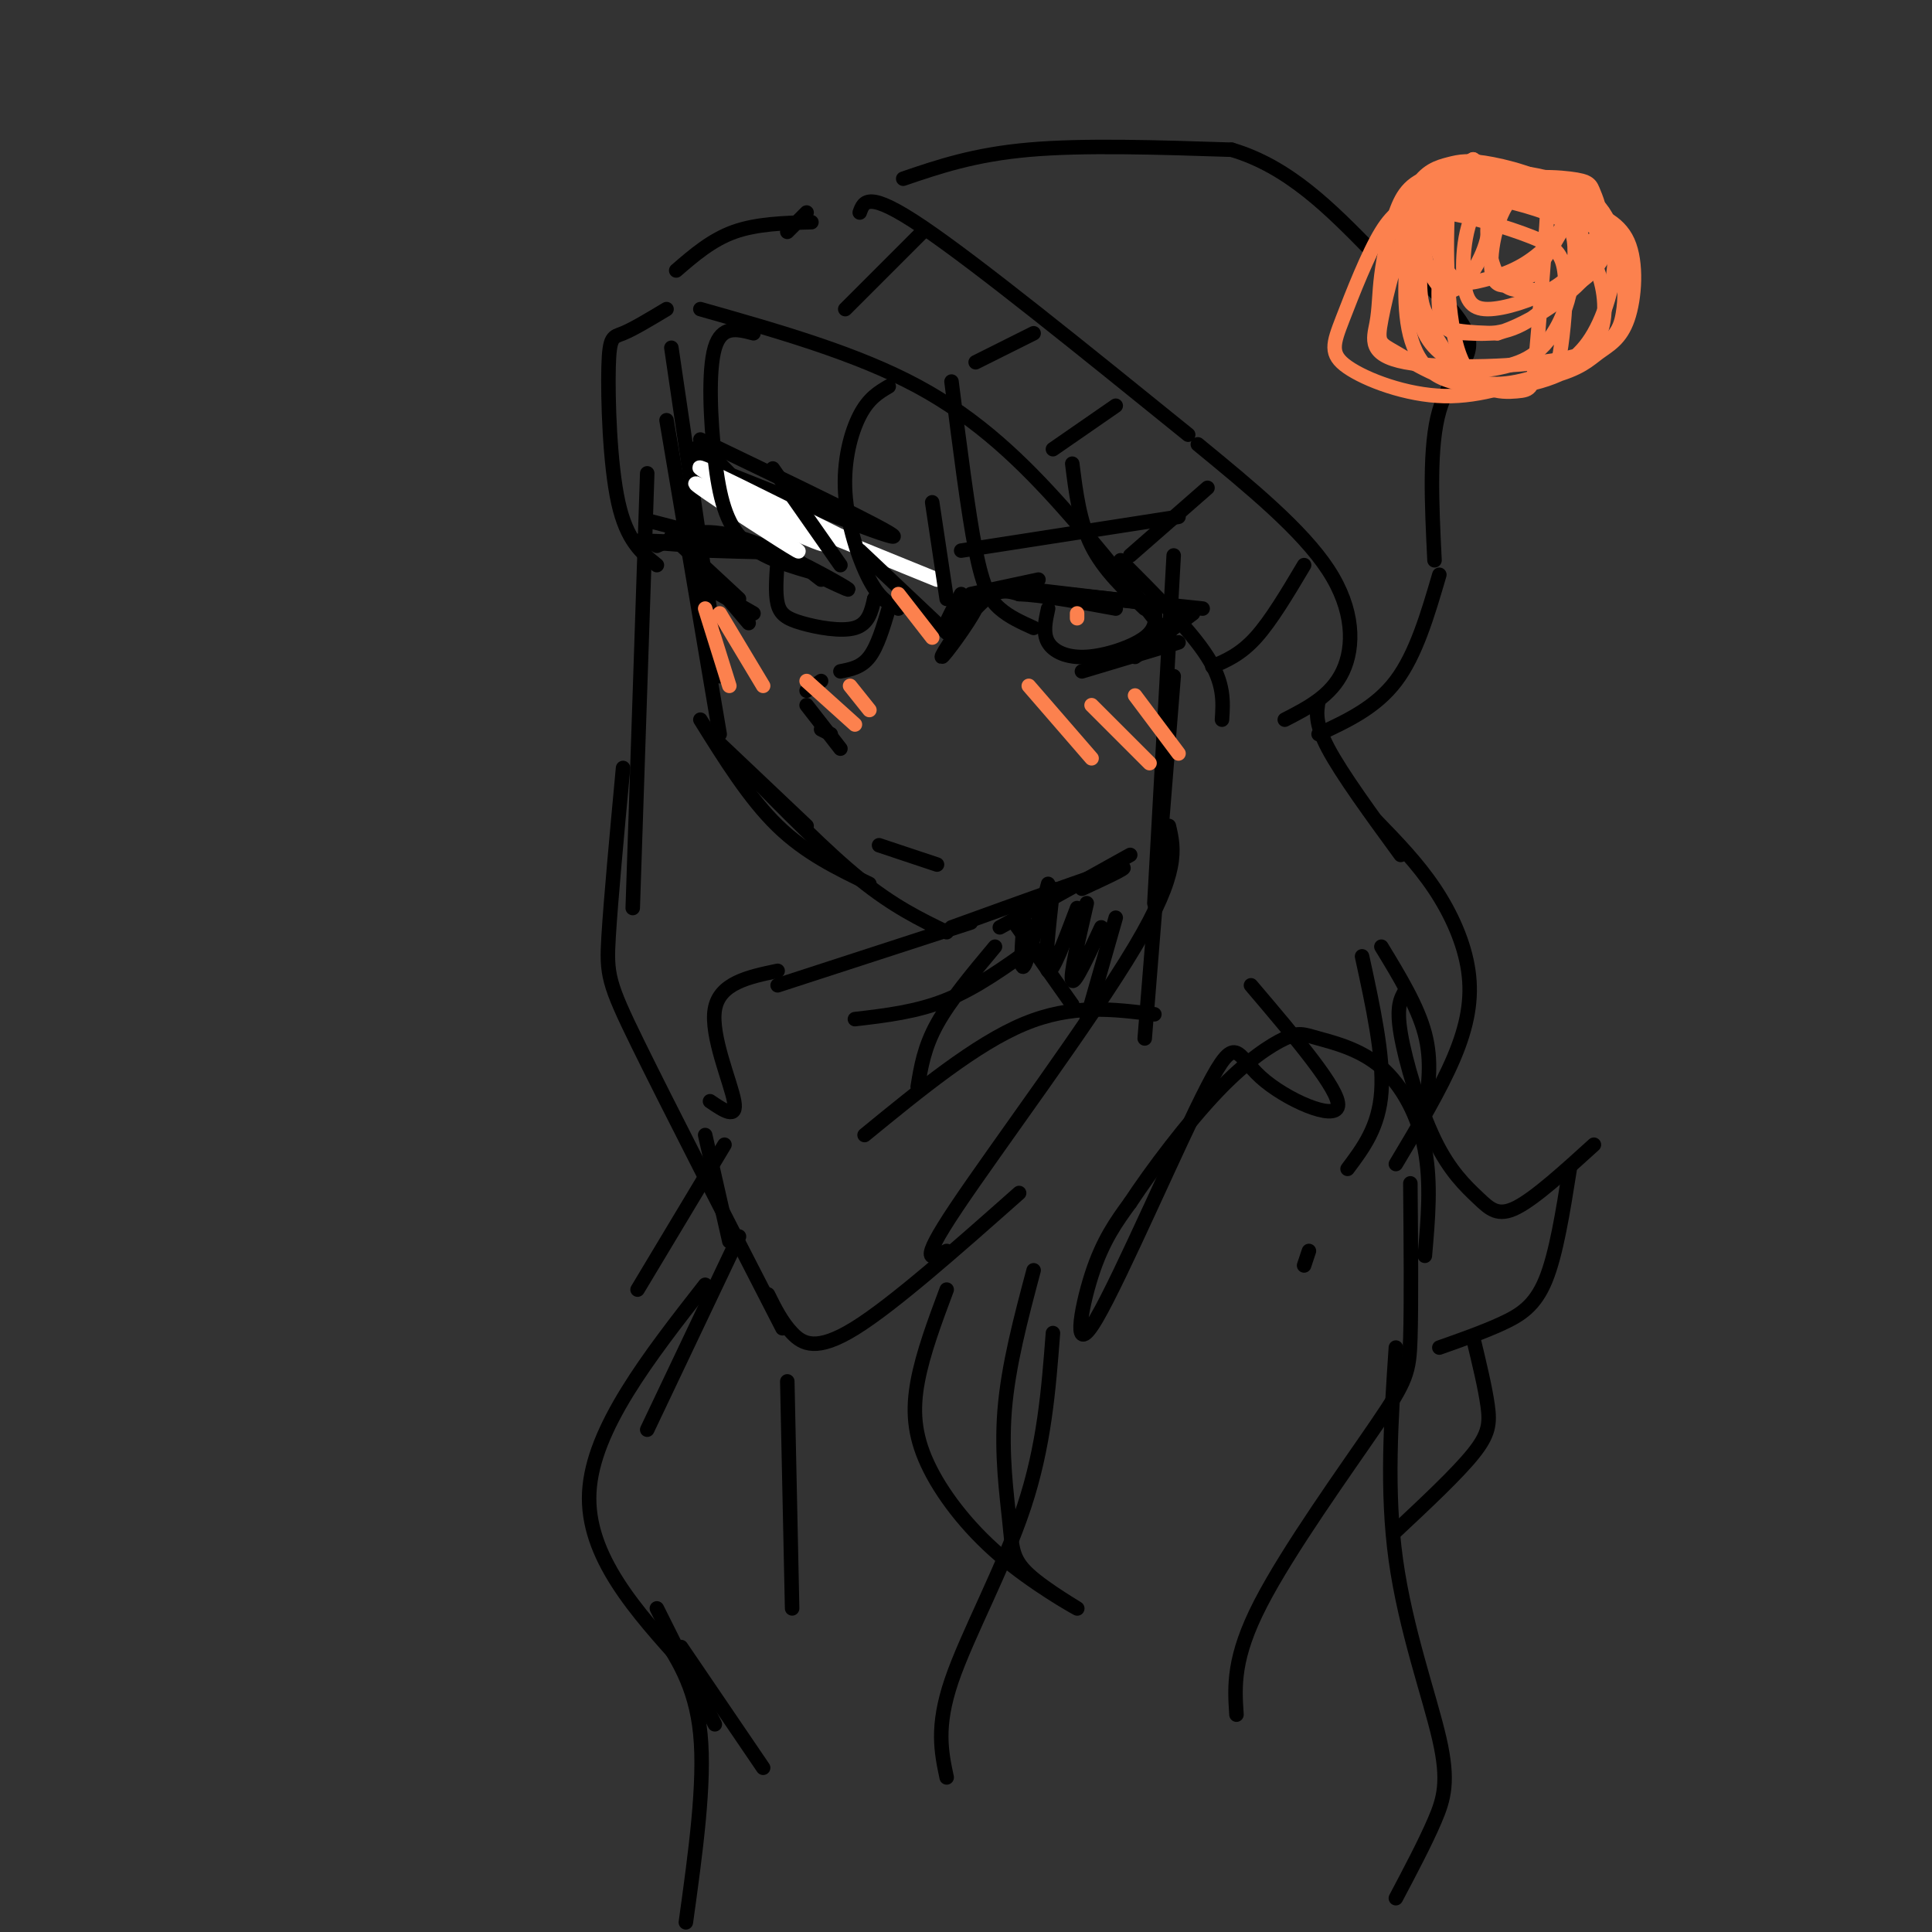 <svg viewBox='0 0 400 400' version='1.1' xmlns='http://www.w3.org/2000/svg' xmlns:xlink='http://www.w3.org/1999/xlink'><rect x="0" y="0" width="400" height="400" fill="#333333" stroke="none"/><g fill='none' stroke='rgb(0,0,0)' stroke-width='3' stroke-linecap='round' stroke-linejoin='round'><path d='M139,72c0.000,0.000 10.000,68.000 10,68'/><path d='M138,87c0.000,0.000 11.000,65.000 11,65'/><path d='M148,153c0.000,0.000 19.000,18.000 19,18'/><path d='M145,149c5.083,8.167 10.167,16.333 16,22c5.833,5.667 12.417,8.833 19,12'/><path d='M154,159c8.500,8.667 17.000,17.333 24,23c7.000,5.667 12.500,8.333 18,11'/><path d='M197,192c14.750,-5.333 29.500,-10.667 34,-12c4.500,-1.333 -1.250,1.333 -7,4'/><path d='M207,192c0.000,0.000 27.000,-15.000 27,-15'/><path d='M147,99c-0.537,-0.434 -1.075,-0.868 -2,-3c-0.925,-2.132 -2.238,-5.963 3,-1c5.238,4.963 17.026,18.721 17,20c-0.026,1.279 -11.864,-9.920 -14,-12c-2.136,-2.080 5.432,4.960 13,12'/><path d='M164,115c3.167,2.833 4.583,3.917 6,5'/><path d='M171,120c3.356,1.578 6.711,3.156 3,1c-3.711,-2.156 -14.489,-8.044 -22,-10c-7.511,-1.956 -11.756,0.022 -16,2'/><path d='M147,114c7.881,0.256 15.762,0.512 10,0c-5.762,-0.512 -25.167,-1.792 -25,-2c0.167,-0.208 19.905,0.655 27,1c7.095,0.345 1.548,0.173 -4,0'/><path d='M155,113c-4.000,-0.833 -12.000,-2.917 -20,-5'/><path d='M139,111c0.000,0.000 14.000,13.000 14,13'/><path d='M144,116c0.000,0.000 11.000,13.000 11,13'/><path d='M149,123c0.000,0.000 7.000,4.000 7,4'/><path d='M161,116c-0.262,3.417 -0.524,6.833 0,9c0.524,2.167 1.833,3.083 5,4c3.167,0.917 8.190,1.833 11,1c2.810,-0.833 3.405,-3.417 4,-6'/><path d='M181,124c0.667,-1.000 0.333,-0.500 0,0'/><path d='M145,91c19.750,9.500 39.500,19.000 40,20c0.500,1.000 -18.250,-6.500 -37,-14'/></g>
<g fill='none' stroke='rgb(255,255,255)' stroke-width='3' stroke-linecap='round' stroke-linejoin='round'><path d='M148,102c9.622,6.622 19.244,13.244 17,12c-2.244,-1.244 -16.356,-10.356 -20,-13c-3.644,-2.644 3.178,1.178 10,5'/><path d='M155,106c6.774,3.190 18.708,8.667 15,6c-3.708,-2.667 -23.060,-13.476 -25,-15c-1.940,-1.524 13.530,6.238 29,14'/><path d='M174,111c-4.111,-1.156 -28.889,-11.044 -29,-11c-0.111,0.044 24.444,10.022 49,20'/></g>
<g fill='none' stroke='rgb(0,0,0)' stroke-width='3' stroke-linecap='round' stroke-linejoin='round'><path d='M201,123c0.000,0.000 14.000,-3.000 14,-3'/><path d='M199,123c-1.500,2.750 -3.000,5.500 -3,6c0.000,0.500 1.500,-1.250 3,-3'/><path d='M199,126c1.670,-1.239 4.344,-2.837 3,0c-1.344,2.837 -6.708,10.110 -7,10c-0.292,-0.110 4.488,-7.603 8,-11c3.512,-3.397 5.756,-2.699 8,-2'/><path d='M211,123c4.667,0.167 12.333,1.583 20,3'/><path d='M211,122c0.000,0.000 38.000,4.000 38,4'/><path d='M213,122c0.000,0.000 34.000,4.000 34,4'/><path d='M247,127c0.000,0.000 -12.000,9.000 -12,9'/><path d='M244,133c0.000,0.000 -20.000,6.000 -20,6'/><path d='M217,126c-0.560,2.536 -1.119,5.071 0,7c1.119,1.929 3.917,3.250 8,3c4.083,-0.250 9.452,-2.071 12,-4c2.548,-1.929 2.274,-3.964 2,-6'/><path d='M199,114c0.000,0.000 45.000,-7.000 45,-7'/><path d='M184,126c-1.167,3.917 -2.333,7.833 -4,10c-1.667,2.167 -3.833,2.583 -6,3'/><path d='M170,141c0.000,0.000 -3.000,2.000 -3,2'/><path d='M167,146c0.000,0.000 7.000,9.000 7,9'/><path d='M170,151c0.000,0.000 2.000,1.000 2,1'/><path d='M182,175c0.000,0.000 12.000,4.000 12,4'/><path d='M184,80c-2.083,1.226 -4.167,2.452 -6,6c-1.833,3.548 -3.417,9.417 -3,16c0.417,6.583 2.833,13.881 5,18c2.167,4.119 4.083,5.060 6,6'/><path d='M178,114c0.000,0.000 18.000,17.000 18,17'/><path d='M196,124c0.000,0.000 -3.000,-20.000 -3,-20'/><path d='M197,79c1.711,13.533 3.422,27.067 5,35c1.578,7.933 3.022,10.267 5,12c1.978,1.733 4.489,2.867 7,4'/><path d='M222,96c0.750,6.000 1.500,12.000 4,17c2.500,5.000 6.750,9.000 11,13'/><path d='M243,115c0.000,0.000 -4.000,72.000 -4,72'/><path d='M243,140c0.000,0.000 -6.000,75.000 -6,75'/><path d='M145,64c16.156,4.578 32.311,9.156 45,16c12.689,6.844 21.911,15.956 30,25c8.089,9.044 15.044,18.022 22,27'/><path d='M232,116c7.250,7.250 14.500,14.500 18,20c3.500,5.500 3.250,9.250 3,13'/><path d='M138,64c-3.452,2.077 -6.905,4.155 -9,5c-2.095,0.845 -2.833,0.458 -3,7c-0.167,6.542 0.238,20.012 2,28c1.762,7.988 4.881,10.494 8,13'/><path d='M156,69c-3.298,-0.869 -6.595,-1.738 -8,3c-1.405,4.738 -0.917,15.083 0,23c0.917,7.917 2.262,13.405 6,17c3.738,3.595 9.869,5.298 16,7'/><path d='M160,97c0.000,0.000 14.000,20.000 14,20'/><path d='M134,98c0.000,0.000 -3.000,90.000 -3,90'/><path d='M129,159c-1.267,13.644 -2.533,27.289 -3,35c-0.467,7.711 -0.133,9.489 6,22c6.133,12.511 18.067,35.756 30,59'/><path d='M140,56c3.667,-3.167 7.333,-6.333 12,-8c4.667,-1.667 10.333,-1.833 16,-2'/><path d='M178,44c0.833,-2.333 1.667,-4.667 13,3c11.333,7.667 33.167,25.333 55,43'/><path d='M248,92c10.800,8.867 21.600,17.733 27,26c5.400,8.267 5.400,15.933 3,21c-2.400,5.067 -7.200,7.533 -12,10'/><path d='M270,117c-3.417,5.750 -6.833,11.500 -10,15c-3.167,3.500 -6.083,4.750 -9,6'/><path d='M250,101c0.000,0.000 -16.000,14.000 -16,14'/><path d='M231,84c0.000,0.000 -13.000,9.000 -13,9'/><path d='M214,69c0.000,0.000 -12.000,6.000 -12,6'/><path d='M191,48c0.000,0.000 -16.000,16.000 -16,16'/><path d='M167,44c0.000,0.000 -4.000,4.000 -4,4'/><path d='M187,37c7.333,-2.500 14.667,-5.000 26,-6c11.333,-1.000 26.667,-0.500 42,0'/><path d='M255,31c11.833,3.500 20.417,12.250 29,21'/><path d='M289,53c6.978,6.200 13.956,12.400 15,17c1.044,4.600 -3.844,7.600 -6,15c-2.156,7.400 -1.578,19.200 -1,31'/><path d='M298,119c-2.417,8.250 -4.833,16.500 -9,22c-4.167,5.500 -10.083,8.250 -16,11'/><path d='M273,145c-0.417,2.333 -0.833,4.667 2,10c2.833,5.333 8.917,13.667 15,22'/><path d='M285,170c4.262,4.399 8.524,8.798 12,14c3.476,5.202 6.167,11.208 7,17c0.833,5.792 -0.190,11.369 -3,18c-2.810,6.631 -7.405,14.315 -12,22'/><path d='M295,230c0.750,-5.167 1.500,-10.333 0,-16c-1.500,-5.667 -5.250,-11.833 -9,-18'/><path d='M282,198c2.250,10.333 4.500,20.667 4,28c-0.500,7.333 -3.750,11.667 -7,16'/><path d='M271,259c0.000,0.000 -1.000,3.000 -1,3'/><path d='M242,171c1.111,4.756 2.222,9.511 -7,25c-9.222,15.489 -28.778,41.711 -37,54c-8.222,12.289 -5.111,10.644 -2,9'/><path d='M196,267c-2.457,6.581 -4.914,13.162 -6,19c-1.086,5.838 -0.800,10.935 2,17c2.800,6.065 8.115,13.100 15,19c6.885,5.900 15.339,10.667 16,11c0.661,0.333 -6.472,-3.766 -10,-7c-3.528,-3.234 -3.450,-5.601 -4,-11c-0.550,-5.399 -1.729,-13.828 -1,-23c0.729,-9.172 3.364,-19.086 6,-29'/><path d='M210,191c0.000,0.000 12.000,17.000 12,17'/><path d='M212,190c-0.417,5.583 -0.833,11.167 0,10c0.833,-1.167 2.917,-9.083 5,-17'/><path d='M218,184c-0.917,8.167 -1.833,16.333 -1,17c0.833,0.667 3.417,-6.167 6,-13'/><path d='M225,187c-1.750,7.583 -3.500,15.167 -3,16c0.500,0.833 3.250,-5.083 6,-11'/><path d='M231,190c0.000,0.000 -6.000,21.000 -6,21'/><path d='M214,196c-5.917,4.250 -11.833,8.500 -18,11c-6.167,2.500 -12.583,3.250 -19,4'/><path d='M259,204c9.267,10.904 18.534,21.808 18,25c-0.534,3.192 -10.870,-1.327 -16,-6c-5.130,-4.673 -5.056,-9.500 -11,2c-5.944,11.500 -17.908,39.327 -23,48c-5.092,8.673 -3.312,-1.808 -1,-9c2.312,-7.192 5.156,-11.096 8,-15'/><path d='M234,249c4.532,-6.874 11.864,-16.559 18,-23c6.136,-6.441 11.078,-9.637 14,-11c2.922,-1.363 3.824,-0.891 7,0c3.176,0.891 8.624,2.201 13,6c4.376,3.799 7.679,10.085 9,17c1.321,6.915 0.661,14.457 0,22'/><path d='M292,245c0.107,12.452 0.214,24.905 0,32c-0.214,7.095 -0.750,8.833 -7,18c-6.250,9.167 -18.214,25.762 -24,37c-5.786,11.238 -5.393,17.119 -5,23'/><path d='M289,279c-1.000,14.821 -2.000,29.643 0,44c2.000,14.357 7.000,28.250 9,37c2.000,8.750 1.000,12.357 -1,17c-2.000,4.643 -5.000,10.321 -8,16'/><path d='M218,276c-0.889,11.644 -1.778,23.289 -6,36c-4.222,12.711 -11.778,26.489 -15,36c-3.222,9.511 -2.111,14.756 -1,20'/><path d='M206,196c-4.667,5.583 -9.333,11.167 -12,16c-2.667,4.833 -3.333,8.917 -4,13'/><path d='M201,191c0.000,0.000 -40.000,13.000 -40,13'/><path d='M161,201c-6.044,1.267 -12.089,2.533 -13,8c-0.911,5.467 3.311,15.133 4,19c0.689,3.867 -2.156,1.933 -5,0'/><path d='M146,235c0.000,0.000 5.000,22.000 5,22'/><path d='M159,268c1.422,2.867 2.844,5.733 5,8c2.156,2.267 5.044,3.933 13,-1c7.956,-4.933 20.978,-16.467 34,-28'/><path d='M179,235c11.500,-9.417 23.000,-18.833 33,-23c10.000,-4.167 18.500,-3.083 27,-2'/><path d='M163,286c0.000,0.000 1.000,47.000 1,47'/><path d='M153,256c0.000,0.000 -19.000,40.000 -19,40'/><path d='M146,266c-11.667,14.917 -23.333,29.833 -24,43c-0.667,13.167 9.667,24.583 20,36'/><path d='M136,333c0.000,0.000 12.000,24.000 12,24'/><path d='M141,341c0.000,0.000 17.000,25.000 17,25'/><path d='M136,337c4.000,5.917 8.000,11.833 9,22c1.000,10.167 -1.000,24.583 -3,39'/><path d='M150,237c0.000,0.000 -18.000,30.000 -18,30'/><path d='M291,205c-0.981,1.640 -1.962,3.279 -1,9c0.962,5.721 3.866,15.523 7,22c3.134,6.477 6.498,9.628 9,12c2.502,2.372 4.144,3.963 8,2c3.856,-1.963 9.928,-7.482 16,-13'/><path d='M325,242c-1.400,8.822 -2.800,17.644 -5,23c-2.200,5.356 -5.200,7.244 -9,9c-3.800,1.756 -8.400,3.378 -13,5'/><path d='M305,277c1.244,5.156 2.489,10.311 3,14c0.511,3.689 0.289,5.911 -3,10c-3.289,4.089 -9.644,10.044 -16,16'/></g>
<g fill='none' stroke='rgb(252,129,78)' stroke-width='3' stroke-linecap='round' stroke-linejoin='round'><path d='M146,126c0.000,0.000 5.000,16.000 5,16'/><path d='M149,127c0.000,0.000 9.000,15.000 9,15'/><path d='M167,141c0.000,0.000 10.000,9.000 10,9'/><path d='M176,142c0.000,0.000 4.000,5.000 4,5'/><path d='M213,142c0.000,0.000 13.000,15.000 13,15'/><path d='M226,146c0.000,0.000 12.000,12.000 12,12'/><path d='M235,144c0.000,0.000 9.000,12.000 9,12'/><path d='M186,123c0.000,0.000 7.000,9.000 7,9'/><path d='M294,38c-0.033,5.280 -0.066,10.560 1,15c1.066,4.440 3.232,8.039 6,7c2.768,-1.039 6.139,-6.716 7,-11c0.861,-4.284 -0.789,-7.175 -2,-9c-1.211,-1.825 -1.983,-2.583 -3,-4c-1.017,-1.417 -2.280,-3.493 -3,4c-0.720,7.493 -0.898,24.556 2,33c2.898,8.444 8.873,8.268 12,8c3.127,-0.268 3.405,-0.629 4,-7c0.595,-6.371 1.506,-18.754 2,-25c0.494,-6.246 0.570,-6.356 -2,-8c-2.570,-1.644 -7.785,-4.822 -13,-8'/><path d='M305,33c-4.154,1.859 -8.038,10.507 -10,18c-1.962,7.493 -2.002,13.831 0,18c2.002,4.169 6.044,6.167 9,7c2.956,0.833 4.824,0.500 7,0c2.176,-0.500 4.660,-1.166 7,-3c2.340,-1.834 4.536,-4.836 6,-9c1.464,-4.164 2.195,-9.491 2,-13c-0.195,-3.509 -1.315,-5.200 -6,-7c-4.685,-1.800 -12.934,-3.710 -18,-4c-5.066,-0.290 -6.950,1.041 -9,2c-2.050,0.959 -4.266,1.546 -7,6c-2.734,4.454 -5.984,12.776 -8,18c-2.016,5.224 -2.796,7.350 1,10c3.796,2.650 12.170,5.825 20,6c7.830,0.175 15.116,-2.649 19,-4c3.884,-1.351 4.367,-1.229 5,-5c0.633,-3.771 1.417,-11.433 1,-16c-0.417,-4.567 -2.035,-6.037 -7,-8c-4.965,-1.963 -13.276,-4.418 -18,-5c-4.724,-0.582 -5.862,0.709 -7,2'/><path d='M292,46c-2.432,4.537 -5.012,14.879 -6,20c-0.988,5.121 -0.383,5.021 3,7c3.383,1.979 9.544,6.038 17,7c7.456,0.962 16.206,-1.173 21,-5c4.794,-3.827 5.633,-9.346 5,-14c-0.633,-4.654 -2.739,-8.444 -4,-11c-1.261,-2.556 -1.677,-3.877 -7,-6c-5.323,-2.123 -15.552,-5.049 -21,-6c-5.448,-0.951 -6.116,0.073 -7,4c-0.884,3.927 -1.986,10.757 -2,18c-0.014,7.243 1.058,14.899 7,18c5.942,3.101 16.753,1.645 23,0c6.247,-1.645 7.931,-3.480 10,-5c2.069,-1.520 4.525,-2.724 6,-7c1.475,-4.276 1.969,-11.624 0,-16c-1.969,-4.376 -6.401,-5.779 -10,-7c-3.599,-1.221 -6.365,-2.261 -12,-2c-5.635,0.261 -14.139,1.823 -18,4c-3.861,2.177 -3.078,4.971 -3,9c0.078,4.029 -0.549,9.294 2,12c2.549,2.706 8.275,2.853 14,3'/><path d='M310,69c6.659,-1.925 16.308,-8.239 20,-14c3.692,-5.761 1.427,-10.969 0,-14c-1.427,-3.031 -2.015,-3.885 -6,-4c-3.985,-0.115 -11.365,0.507 -16,1c-4.635,0.493 -6.525,0.855 -8,6c-1.475,5.145 -2.535,15.071 -2,20c0.535,4.929 2.666,4.859 6,5c3.334,0.141 7.872,0.493 13,-3c5.128,-3.493 10.847,-10.831 13,-16c2.153,-5.169 0.742,-8.170 0,-10c-0.742,-1.830 -0.815,-2.490 -5,-3c-4.185,-0.510 -12.483,-0.870 -17,3c-4.517,3.870 -5.252,11.970 -5,17c0.252,5.030 1.491,6.991 5,7c3.509,0.009 9.286,-1.933 13,-4c3.714,-2.067 5.364,-4.260 6,-7c0.636,-2.740 0.259,-6.027 0,-8c-0.259,-1.973 -0.399,-2.632 -3,-4c-2.601,-1.368 -7.662,-3.445 -11,0c-3.338,3.445 -4.954,12.413 -4,16c0.954,3.587 4.477,1.794 8,0'/><path d='M317,57c3.099,-2.962 6.848,-10.368 9,-14c2.152,-3.632 2.707,-3.490 -1,-4c-3.707,-0.510 -11.675,-1.672 -15,2c-3.325,3.672 -2.008,12.178 0,16c2.008,3.822 4.708,2.961 7,3c2.292,0.039 4.176,0.979 7,0c2.824,-0.979 6.588,-3.876 8,-7c1.412,-3.124 0.473,-6.474 -2,-9c-2.473,-2.526 -6.481,-4.226 -13,-6c-6.519,-1.774 -15.551,-3.620 -19,0c-3.449,3.620 -1.317,12.707 1,17c2.317,4.293 4.818,3.794 8,3c3.182,-0.794 7.044,-1.881 11,-5c3.956,-3.119 8.004,-8.270 6,-12c-2.004,-3.730 -10.062,-6.038 -15,-7c-4.938,-0.962 -6.757,-0.577 -9,0c-2.243,0.577 -4.912,1.348 -7,5c-2.088,3.652 -3.597,10.186 -2,17c1.597,6.814 6.298,13.907 11,21'/><path d='M302,77c4.695,3.746 10.932,2.610 16,1c5.068,-1.610 8.968,-3.694 12,-9c3.032,-5.306 5.198,-13.833 4,-20c-1.198,-6.167 -5.758,-9.974 -13,-12c-7.242,-2.026 -17.165,-2.273 -23,-1c-5.835,1.273 -7.583,4.064 -9,8c-1.417,3.936 -2.502,9.018 -3,13c-0.498,3.982 -0.409,6.866 -1,10c-0.591,3.134 -1.862,6.519 6,8c7.862,1.481 24.855,1.059 34,-1c9.145,-2.059 10.440,-5.757 11,-9c0.560,-3.243 0.385,-6.033 0,-9c-0.385,-2.967 -0.982,-6.110 -6,-9c-5.018,-2.890 -14.459,-5.527 -20,-7c-5.541,-1.473 -7.184,-1.781 -10,1c-2.816,2.781 -6.805,8.652 -8,13c-1.195,4.348 0.402,7.174 2,10'/><path d='M223,127c0.000,0.000 0.000,1.000 0,1'/></g>
</svg>